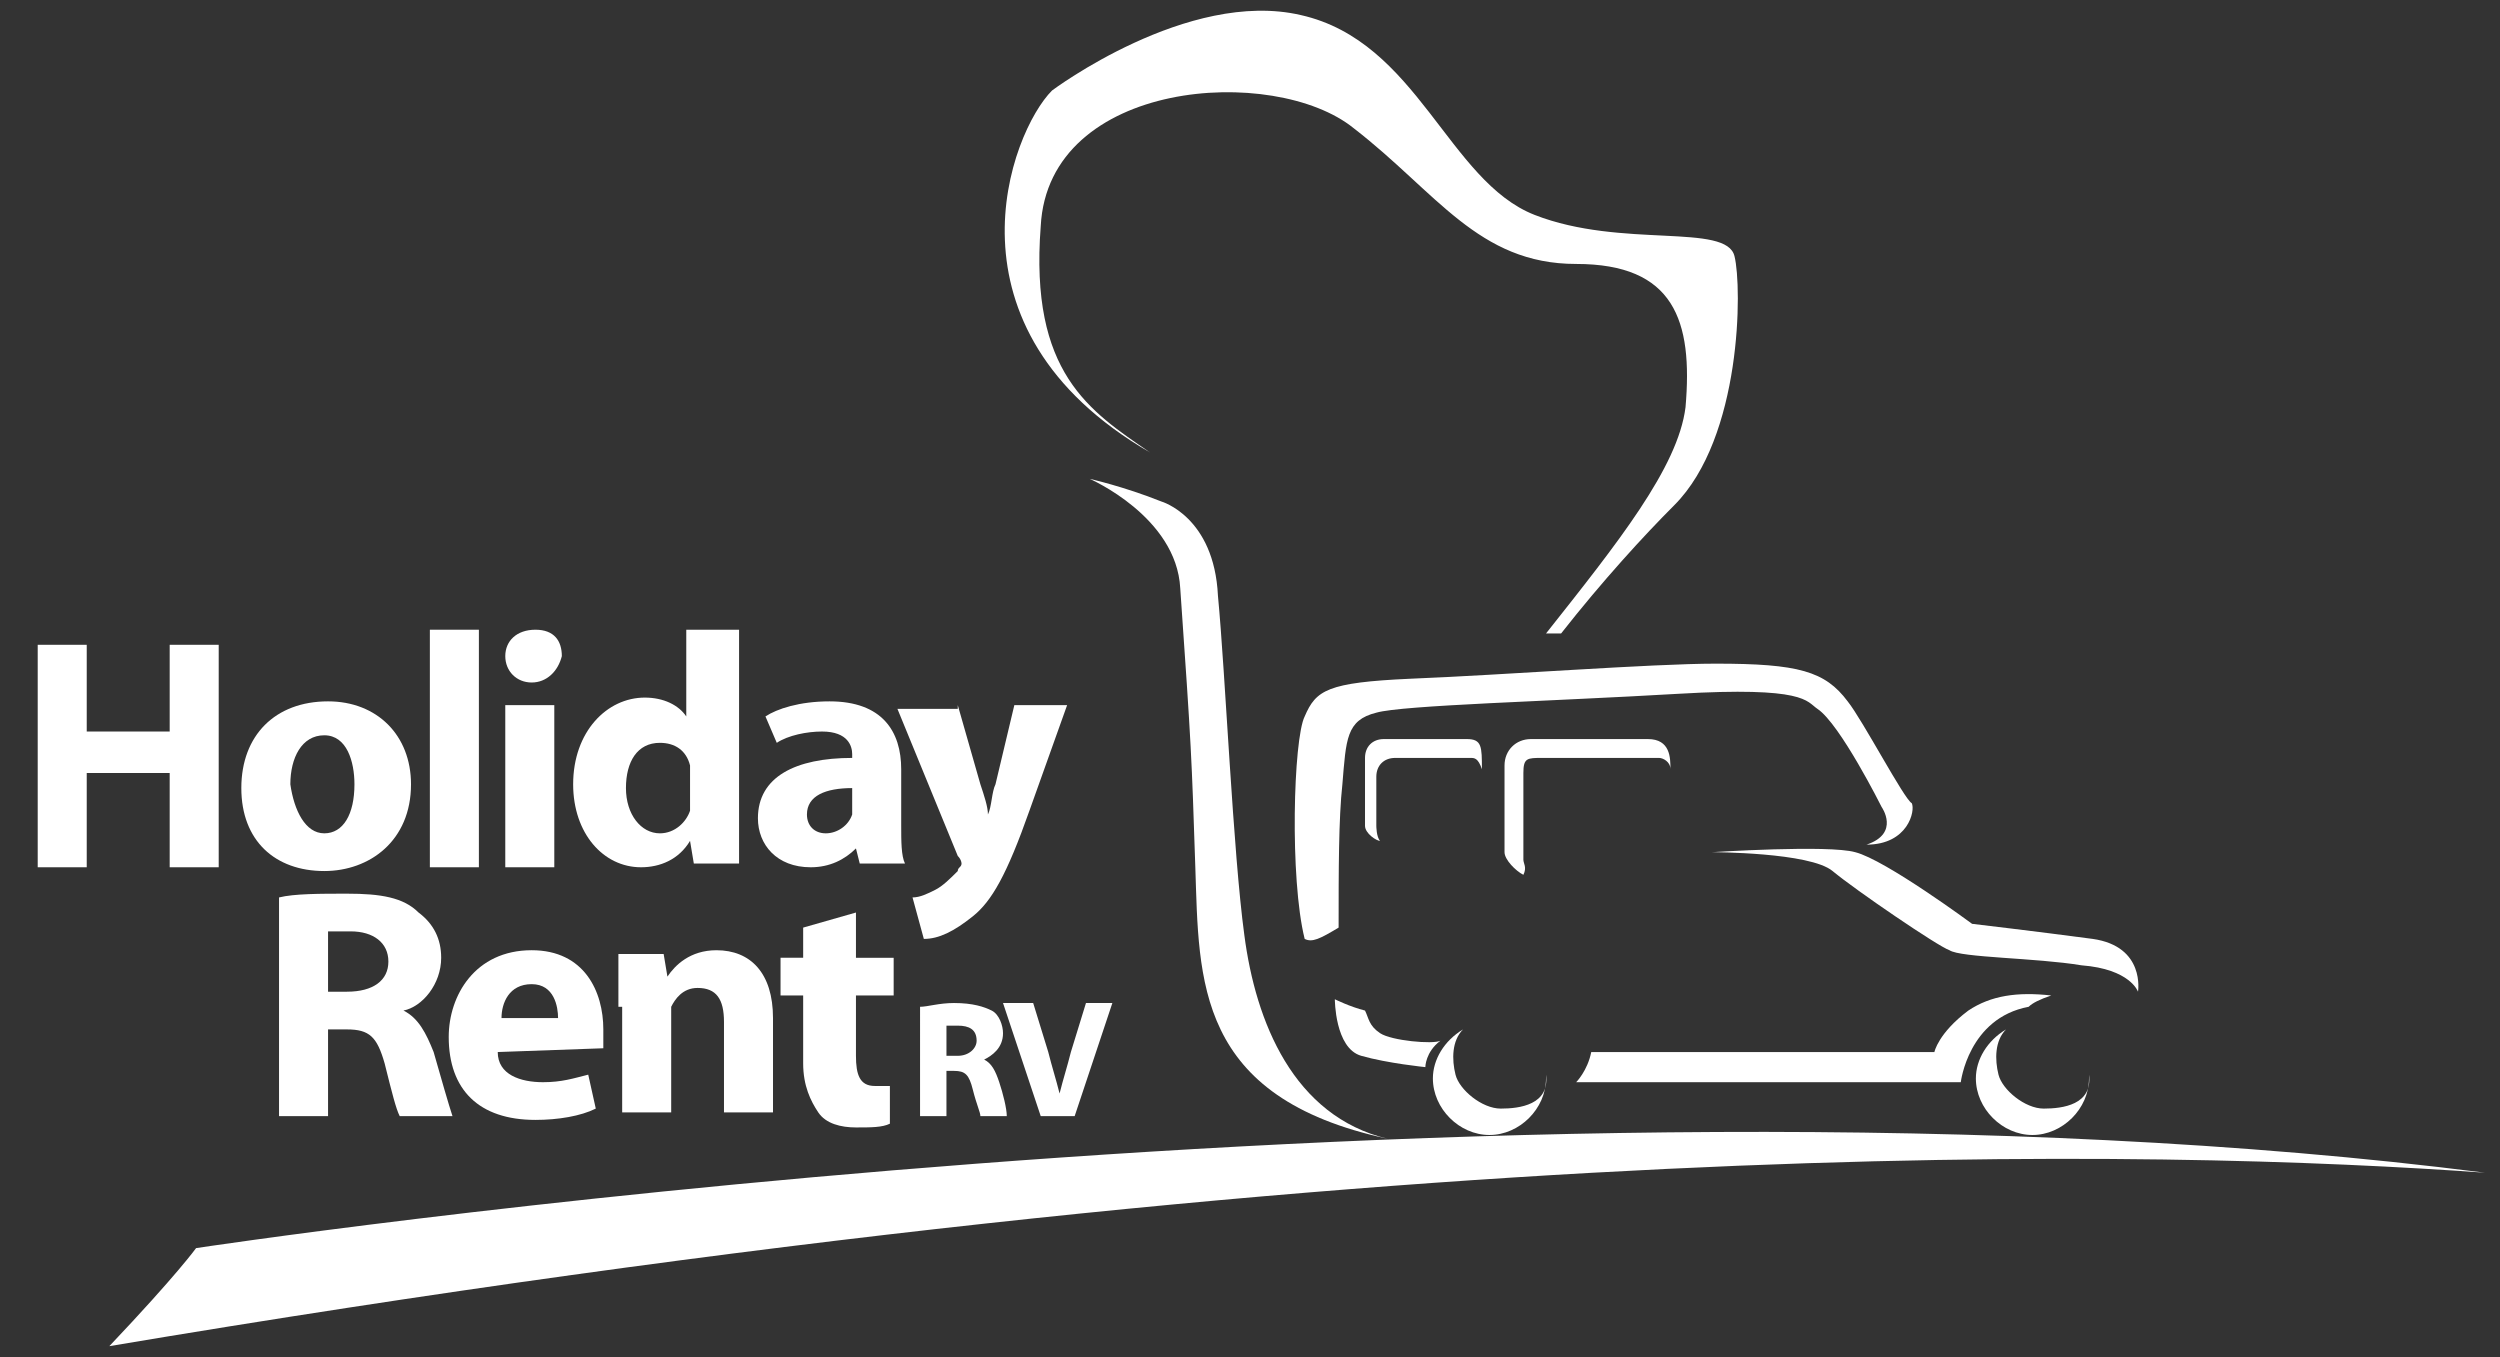 <?xml version="1.0" encoding="utf-8"?>
<!-- Generator: Adobe Illustrator 21.1.0, SVG Export Plug-In . SVG Version: 6.00 Build 0)  -->
<svg version="1.1" id="Capa_1" xmlns="http://www.w3.org/2000/svg" xmlns:xlink="http://www.w3.org/1999/xlink" x="0px" y="0px"
	 viewBox="0 0 66.3 36" style="enable-background:new 0 0 66.3 36;" xml:space="preserve">
<rect x="0" y="0" width="66.3" height="36" fill="#333333" stroke="none"/>
<style type="text/css">
	.st0{fill:#FFFFFF;}
</style>
<g>
	<g>
		<g>
			<g>
				<path class="st0" d="M54.2,29.4c-0.5,0-1.1-0.5-1.2-0.9c-0.1-0.4-0.1-0.9,0.2-1.2c-0.5,0.3-0.8,0.8-0.8,1.3
					c0,0.8,0.7,1.5,1.5,1.5c0.8,0,1.5-0.7,1.5-1.5c0,0,0-0.1,0-0.1C55.5,29.3,54.7,29.4,54.2,29.4z"/>
			</g>
			<g>
				<path class="st0" d="M39.8,29.4c-0.5,0-1.1-0.5-1.2-0.9c-0.1-0.4-0.1-0.9,0.2-1.2c-0.5,0.3-0.8,0.8-0.8,1.3
					c0,0.8,0.7,1.5,1.5,1.5c0.8,0,1.5-0.7,1.5-1.5c0,0,0-0.1,0-0.1C41.1,29.3,40.3,29.4,39.8,29.4z"/>
			</g>
			<g>
				<path class="st0" d="M36.5,21.9l0-1.3c0-0.3,0.2-0.5,0.5-0.5h2c0.1,0,0.2,0,0.3,0.3c0-0.6,0-0.8-0.4-0.8h-2.2
					c-0.3,0-0.5,0.2-0.5,0.5v1.8c0,0.2,0.3,0.4,0.4,0.4C36.5,22.2,36.5,21.9,36.5,21.9z"/>
			</g>
			<g>
				<path class="st0" d="M40.4,22.8v-2.3c0-0.4,0.1-0.4,0.5-0.4H44c0.1,0,0.3,0.1,0.3,0.3c0-0.3,0-0.8-0.6-0.8h-3.1
					c-0.4,0-0.7,0.3-0.7,0.7v2.3c0,0.2,0.3,0.5,0.5,0.6C40.5,23,40.4,22.9,40.4,22.8z"/>
			</g>
			<path class="st0" d="M41.8,28.7H52c0,0,0.2-1.7,1.8-2c0.1-0.1,0.3-0.2,0.6-0.3c-0.9-0.1-1.6,0-2.2,0.4c-0.8,0.6-0.9,1.1-0.9,1.1
				s-8.7,0-9.1,0C42.1,28.4,41.8,28.7,41.8,28.7z"/>
			<path class="st0" d="M56.7,26.3c0,0,0.2-1.2-1.2-1.4c-1.5-0.2-3.2-0.4-3.2-0.4s-2.3-1.7-3.1-1.9c-0.7-0.2-3.8,0-3.8,0
				s2.6,0,3.2,0.5c0.6,0.5,2.8,2,3.1,2.1c0.3,0.2,2.3,0.2,3.5,0.4C56.5,25.7,56.7,26.3,56.7,26.3z"/>
			<path class="st0" d="M37.8,28.3c0,0,0-0.4,0.4-0.7c-0.2,0.1-1.3,0-1.6-0.2c-0.3-0.2-0.3-0.4-0.4-0.6c-0.4-0.1-0.8-0.3-0.8-0.3
				s0,1.3,0.7,1.5C36.8,28.2,37.8,28.3,37.8,28.3z"/>
			<path class="st0" d="M34.6,24.9c-0.4-1.6-0.3-5.3,0-5.9c0.3-0.7,0.6-0.9,2.8-1c2.5-0.1,6.4-0.4,8.1-0.4c2.2,0,2.9,0.2,3.5,1
				c0.4,0.5,1.5,2.6,1.7,2.7c0.1,0.2-0.1,1.1-1.2,1.1c0.9-0.3,0.4-1,0.4-1s-1.1-2.2-1.7-2.6c-0.3-0.2-0.3-0.6-3.7-0.4
				c-3.4,0.2-7.3,0.3-8,0.5c-0.8,0.2-0.8,0.7-0.9,1.9c-0.1,0.9-0.1,2.3-0.1,3.8C35,24.9,34.8,25,34.6,24.9z"/>
		</g>
	</g>
	<path class="st0" d="M30.8,13.3c0,0,1.4,0.4,1.5,2.5c0.2,2.1,0.4,6.8,0.7,9c0.3,2.3,1.3,4.8,3.8,5.4c-5.1-1.1-5-4.2-5.1-7.2
		c-0.1-3-0.1-3.1-0.4-7.4c-0.1-1.9-2.4-2.9-2.4-2.9S29.8,12.9,30.8,13.3z"/>
	<path class="st0" d="M35.9,3.4C38.1,5.1,39.2,7,41.8,7c2.6,0,3.1,1.5,2.9,3.8c-0.2,1.6-1.8,3.6-3.7,6c0.1,0,0.3,0,0.4,0
		c1.1-1.4,2.2-2.6,3-3.4c1.8-1.8,1.8-5.8,1.6-6.6c-0.2-0.9-3-0.2-5.3-1.1c-2.3-0.9-3.1-4.6-6.2-5.3c-3-0.7-6.6,2-6.6,2
		c-1.1,1.1-3.1,6.3,2.6,9.6c-1.6-1.1-3.2-2.1-2.9-6C27.8,2.1,33.8,1.7,35.9,3.4z"/>
	<g>
		<g>
			<path class="st0" d="M2.3,17.1v2.3h2.2v-2.3h1.3V23H4.5v-2.5H2.3V23H1v-5.9H2.3z"/>
			<path class="st0" d="M8.6,23.1c-1.3,0-2.2-0.8-2.2-2.2c0-1.4,0.9-2.3,2.3-2.3c1.3,0,2.2,0.9,2.2,2.2C10.9,22.3,9.8,23.1,8.6,23.1
				L8.6,23.1z M8.6,22.1c0.5,0,0.8-0.5,0.8-1.3c0-0.6-0.2-1.3-0.8-1.3c-0.6,0-0.9,0.6-0.9,1.3C7.8,21.5,8.1,22.1,8.6,22.1L8.6,22.1z
				"/>
			<path class="st0" d="M11.4,16.7h1.3V23h-1.3V16.7z"/>
			<path class="st0" d="M14.1,18.1c-0.4,0-0.7-0.3-0.7-0.7c0-0.4,0.3-0.7,0.8-0.7c0.5,0,0.7,0.3,0.7,0.7
				C14.8,17.8,14.5,18.1,14.1,18.1L14.1,18.1z M13.4,23v-4.3h1.3V23H13.4z"/>
			<path class="st0" d="M19.6,16.7v4.9c0,0.5,0,1,0,1.3h-1.2l-0.1-0.6h0c-0.3,0.5-0.8,0.7-1.3,0.7c-1,0-1.8-0.9-1.8-2.2
				c0-1.4,0.9-2.3,1.9-2.3c0.5,0,0.9,0.2,1.1,0.5h0v-2.3H19.6z M18.3,20.5c0-0.1,0-0.2,0-0.2c-0.1-0.4-0.4-0.6-0.8-0.6
				c-0.6,0-0.9,0.5-0.9,1.2c0,0.7,0.4,1.2,0.9,1.2c0.4,0,0.7-0.3,0.8-0.6c0-0.1,0-0.2,0-0.3V20.5z"/>
			<path class="st0" d="M23.9,21.9c0,0.4,0,0.8,0.1,1h-1.2l-0.1-0.4h0c-0.3,0.3-0.7,0.5-1.2,0.5c-0.9,0-1.4-0.6-1.4-1.3
				c0-1.1,1-1.6,2.5-1.6v-0.1c0-0.2-0.1-0.6-0.8-0.6c-0.4,0-0.9,0.1-1.2,0.3L20.3,19c0.3-0.2,0.9-0.4,1.7-0.4c1.4,0,1.9,0.8,1.9,1.8
				V21.9z M22.6,20.9c-0.7,0-1.2,0.2-1.2,0.7c0,0.3,0.2,0.5,0.5,0.5c0.3,0,0.6-0.2,0.7-0.5c0-0.1,0-0.1,0-0.2V20.9z"/>
			<path class="st0" d="M25.4,18.7l0.6,2.1c0.1,0.3,0.2,0.6,0.2,0.8h0c0.1-0.2,0.1-0.6,0.2-0.8l0.5-2.1h1.4l-1,2.8
				c-0.6,1.7-1,2.4-1.5,2.8c-0.5,0.4-0.9,0.6-1.3,0.6l-0.3-1.1c0.2,0,0.4-0.1,0.6-0.2c0.2-0.1,0.4-0.3,0.6-0.5
				c0-0.1,0.1-0.1,0.1-0.2c0,0,0-0.1-0.1-0.2l-1.6-3.9H25.4z"/>
		</g>
	</g>
	<g>
		<g>
			<path class="st0" d="M24.4,26.7c0.2,0,0.5-0.1,0.9-0.1c0.5,0,0.8,0.1,1,0.2c0.2,0.1,0.3,0.4,0.3,0.6c0,0.4-0.3,0.6-0.5,0.7v0
				c0.2,0.1,0.3,0.3,0.4,0.6c0.1,0.3,0.2,0.7,0.2,0.9H26c0-0.1-0.1-0.3-0.2-0.7c-0.1-0.4-0.2-0.5-0.5-0.5h-0.2v1.2h-0.7V26.7z
				 M25.1,28h0.3c0.3,0,0.5-0.2,0.5-0.4c0-0.3-0.2-0.4-0.5-0.4c-0.2,0-0.3,0-0.3,0V28z"/>
			<path class="st0" d="M27.6,29.6l-1-3h0.8l0.4,1.3c0.1,0.4,0.2,0.7,0.3,1.1h0c0.1-0.4,0.2-0.7,0.3-1.1l0.4-1.3h0.7l-1,3H27.6z"/>
		</g>
	</g>
	<g>
		<path class="st0" d="M7.4,23.8c0.4-0.1,1.1-0.1,1.8-0.1c0.9,0,1.5,0.1,1.9,0.5c0.4,0.3,0.6,0.7,0.6,1.2c0,0.7-0.5,1.3-1,1.4v0
			c0.4,0.2,0.6,0.6,0.8,1.1c0.2,0.7,0.4,1.4,0.5,1.7h-1.4c-0.1-0.2-0.2-0.6-0.4-1.4c-0.2-0.7-0.4-0.9-1-0.9H8.7v2.3H7.4V23.8z
			 M8.7,26.3h0.5c0.7,0,1.1-0.3,1.1-0.8c0-0.5-0.4-0.8-1-0.8c-0.3,0-0.5,0-0.6,0V26.3z"/>
		<path class="st0" d="M13.2,27.9c0,0.6,0.6,0.8,1.2,0.8c0.5,0,0.8-0.1,1.2-0.2l0.2,0.9c-0.4,0.2-1,0.3-1.6,0.3
			c-1.5,0-2.3-0.8-2.3-2.2c0-1.1,0.7-2.3,2.2-2.3c1.4,0,1.9,1.1,1.9,2.1c0,0.2,0,0.4,0,0.5L13.2,27.9z M14.8,27
			c0-0.3-0.1-0.9-0.7-0.9c-0.6,0-0.8,0.5-0.8,0.9H14.8z"/>
		<path class="st0" d="M16.4,26.7c0-0.5,0-1,0-1.4h1.2l0.1,0.6h0c0.2-0.3,0.6-0.7,1.3-0.7c0.9,0,1.5,0.6,1.5,1.8v2.5h-1.3v-2.4
			c0-0.6-0.2-0.9-0.7-0.9c-0.4,0-0.6,0.3-0.7,0.5c0,0.1,0,0.2,0,0.3v2.5h-1.3V26.7z"/>
		<path class="st0" d="M22.7,24.2v1.2h1v1h-1v1.6c0,0.5,0.1,0.8,0.5,0.8c0.2,0,0.3,0,0.4,0l0,1c-0.2,0.1-0.5,0.1-0.9,0.1
			c-0.4,0-0.8-0.1-1-0.4c-0.2-0.3-0.4-0.7-0.4-1.3v-1.8h-0.6v-1h0.6v-0.8L22.7,24.2z"/>
	</g>
	<path class="st0" d="M65.9,31.1c-8.4-0.6-28.5-1.2-63,4.6c1.8-1.9,2.3-2.6,2.3-2.6S40.1,27.8,65.9,31.1z"/>
</g>
</svg>
